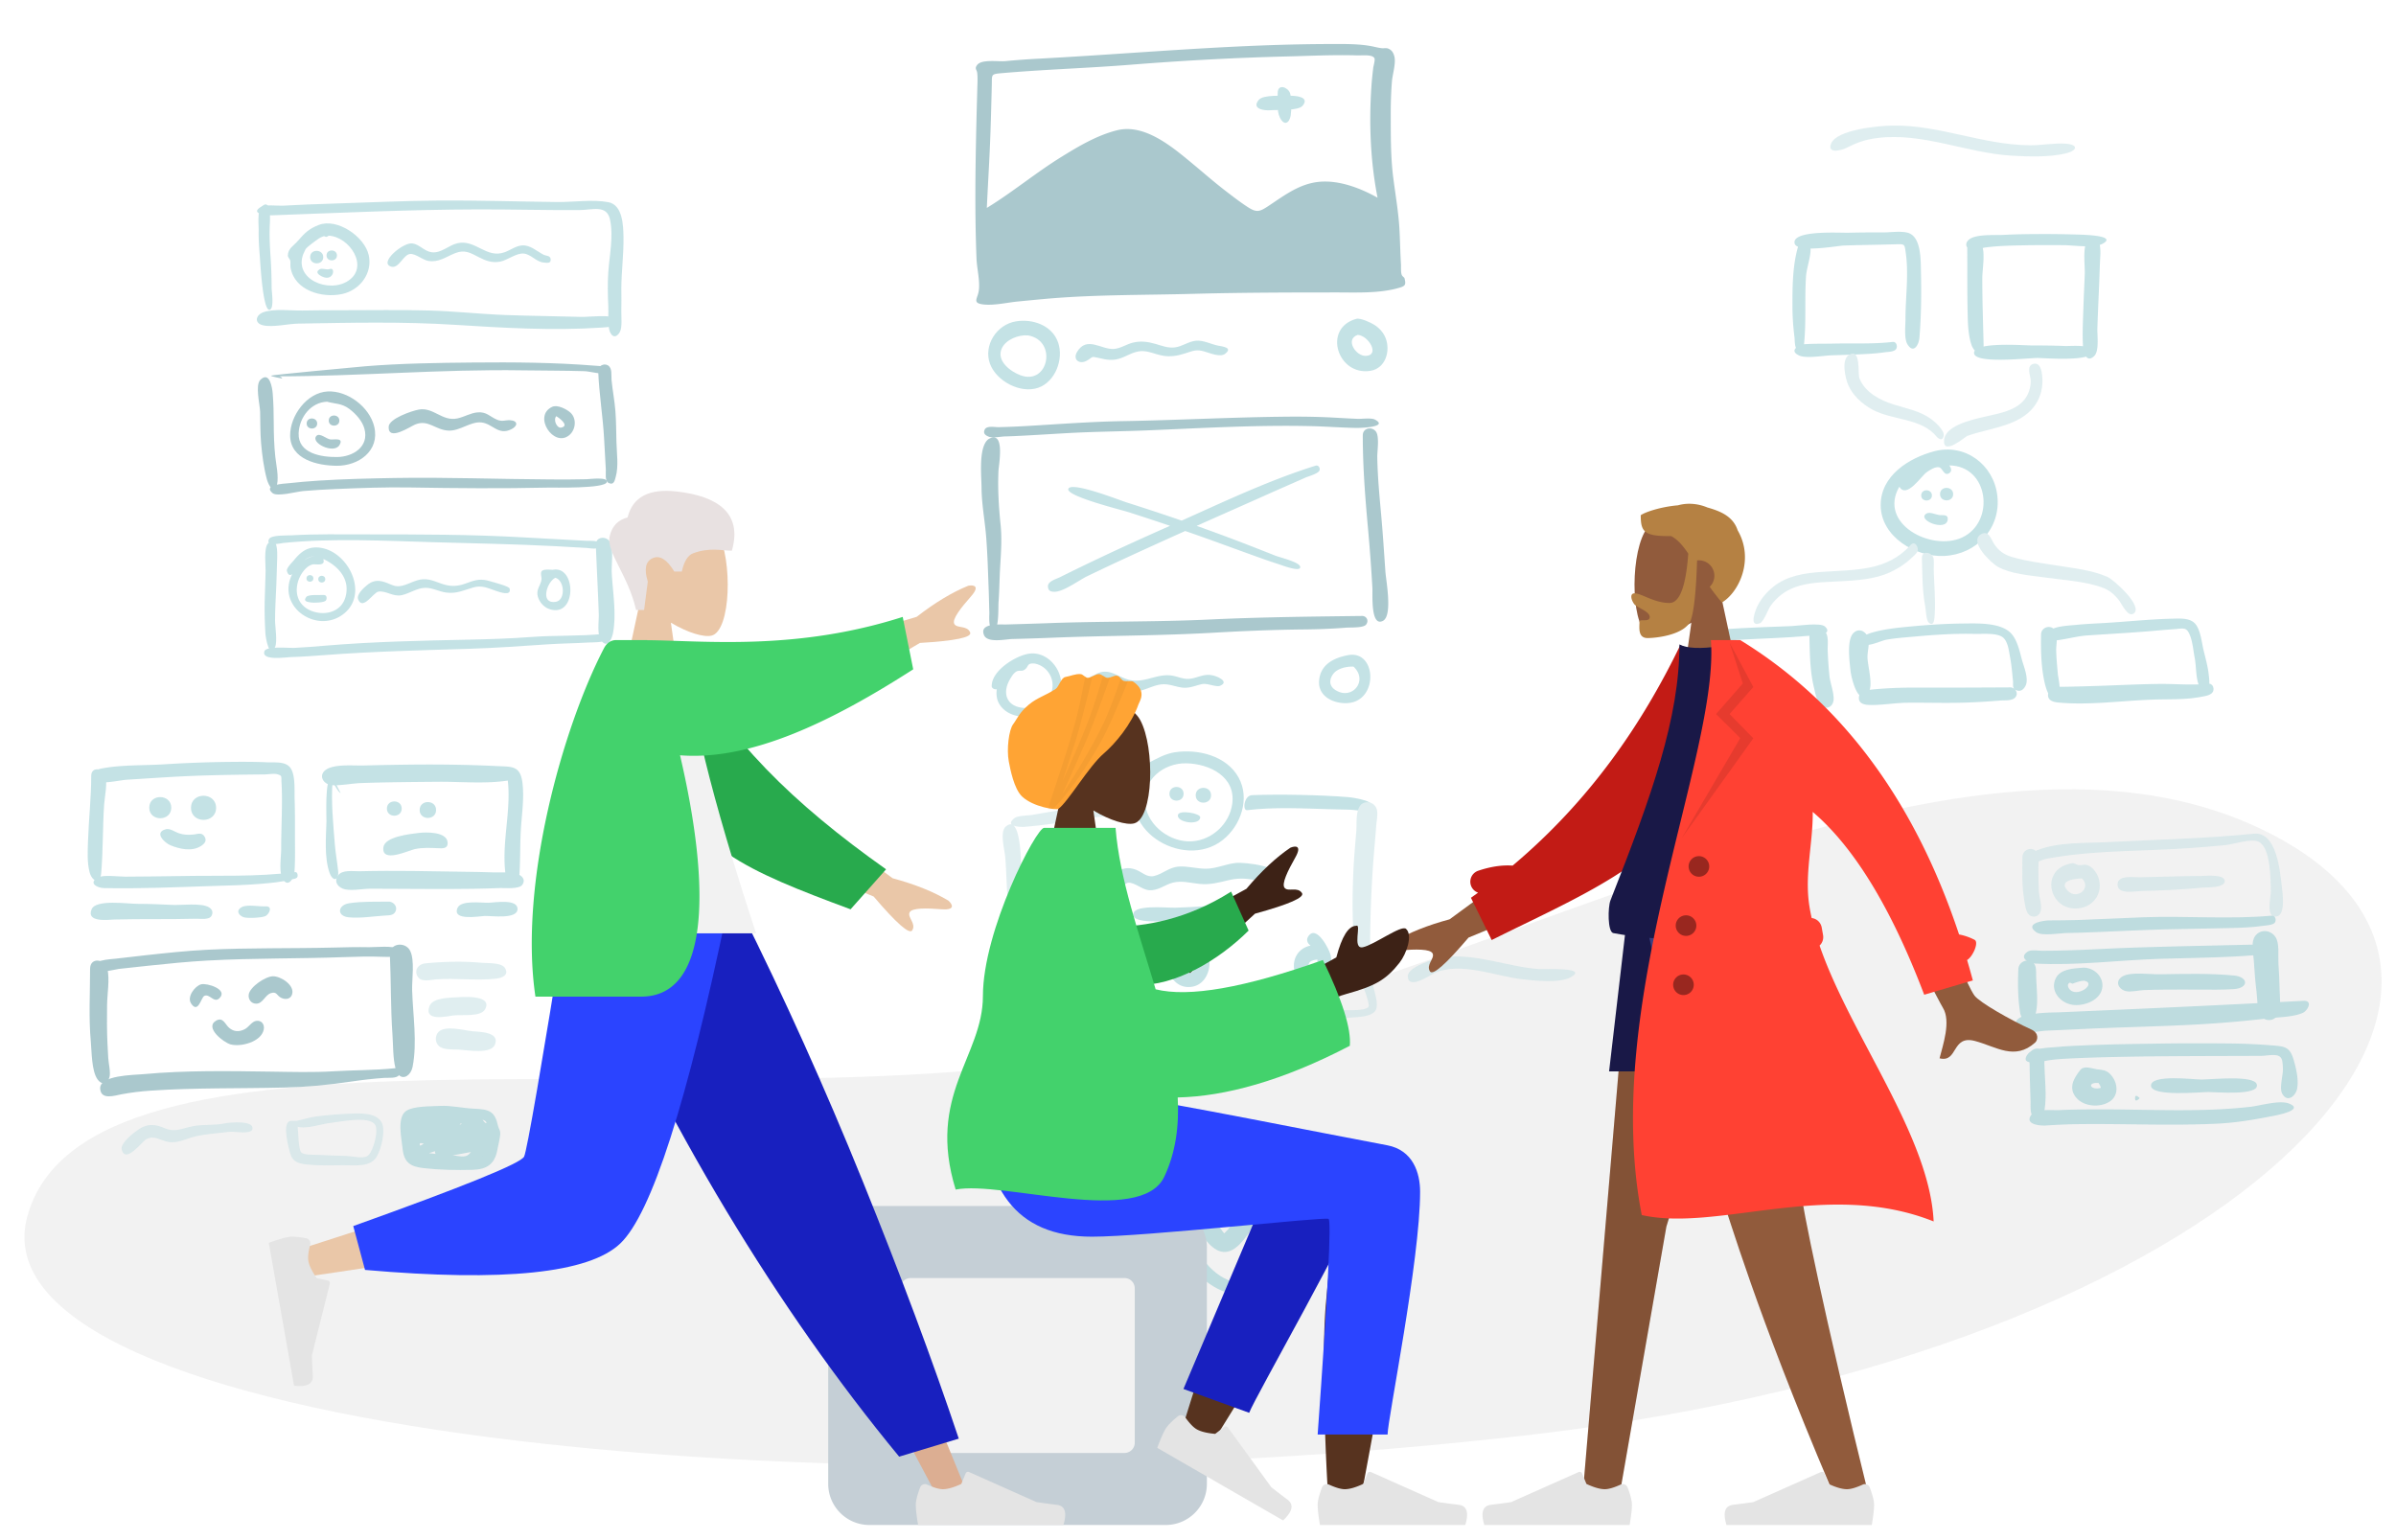 <svg xmlns="http://www.w3.org/2000/svg" width="728" height="468" fill="none"><g filter="url(#a)"><path fill="#F2F2F2" fill-rule="evenodd" d="M8.34 365.497c18.161-65.642 201.941-28.247 322.424-48.54 120.484-20.294 263.026-114.804 357.363-68.508 94.337 46.296-6.037 158.206-222.405 183.461-216.368 25.254-475.545-.772-457.383-66.413z" clip-rule="evenodd"/><g fill-rule="evenodd" clip-rule="evenodd" opacity=".5"><path fill="#89C5CC" d="M79.373 58.913c-1.231 1.227-.753 5.59-.779 7.205-.04 2.514.118 5.005.328 7.51.14 1.676.936 17.68 3.147 16.45 1.247-.692.465-5.322.463-6.786a149.51 149.51 0 0 0-.358-9.75c-.202-3.016-.329-5.996-.212-9.018.028-.737.719-8.92-2.589-5.611z"/><path fill="#89C5CC" d="M132.99 56.94c-10.577.084-21.15.605-31.722.924-5.087.154-10.171.349-15.253.63-1.732.097-5.446-.457-6.888.464-3.203 2.046 1.962 2.525 3.339 2.474 20.922-.757 41.852-1.755 62.791-1.802 10.272-.023 20.539.269 30.812.203 3.927-.025 8.276-1.714 9.267 2.85 1.12 5.152-.166 10.887-.516 16.063-.234 3.456-.151 6.84.005 10.292.1 2.212-.16 4.704.231 6.874.377 2.09 1.882 3.344 3.261 1.002.823-1.398.414-4.853.468-6.474.074-2.182.005-4.364.005-6.548-.001-5.328.752-10.636.653-15.964-.064-3.435-.247-9.663-4.586-10.489-4.777-.909-10.65.005-15.539-.05-12.115-.138-24.209-.544-36.328-.45z"/><path fill="#89C5CC" d="M103.845 90.27c-3.988 0-7.977.023-11.965.09-3.42.056-8.798-.656-11.981.566-2.18.837-2.758 3.267 0 3.914 3.008.706 7.542-.449 10.69-.504 15.782-.278 31.716-.64 47.477.356 14.768.934 29.82 1.84 44.61.854 1.244-.083 7.591-.336 4.695-2.712-1.69-1.386-8.537-.474-10.733-.54-7.745-.234-15.497-.286-23.239-.579-7.641-.29-15.248-1.147-22.891-1.36-8.88-.246-17.78-.086-26.663-.086zm-3.99-22.656c6.216.271 12.366 9.275 6.076 13.626-5.9 4.083-16.959-.391-13.678-8.309-.471 1.145.597-1.243.61-1.26.624-.734 1.745-1.546 2.513-2.125.88-.662 1.797-1.391 2.858-1.723.697-.218.588.602 1.62-.209zm-3.028-3.247c-2.91 1.134-4.237 2.414-6.236 4.73-1.384 1.603-3.148 2.446-3.132 4.611.003.48.62 1.007.727 1.468.147.638-.024 1.456.093 2.134 1.204 6.995 9.561 9.354 15.678 8.033 5.329-1.15 9.315-6.26 8.08-11.814-1.242-5.593-9.546-11.375-15.21-9.162z"/><path fill="#89C5CC" d="M94.236 74.132c0 2.517 3.98 2.517 3.98 0 0-2.488-3.98-2.595-3.98 0zm4.979-.509c0 2 3.163 2 3.163 0 0-1.977-3.163-2.061-3.163 0zm.98 4.124c-1.013.389-2.298-.417-3.13.114-1.472.941.004 1.793.794 2.171 3.553 1.703 4.186-2.993 2.336-2.285zm54.273-5.577c-.483.204-.106.044 0 0zm-15.476-2.26c-2.66.6-4.906 3.081-7.795 2.75-2.215-.255-3.714-2.39-5.901-2.7-2.796-.397-10.408 5.975-6.406 7.068 2.335.638 3.63-3.623 5.693-3.85 1.631-.179 3.85 1.82 5.541 2.104 3.155.531 5.321-1.204 8.09-2.323 3.009-1.216 4.721-.121 7.338 1.23 2.065 1.067 4.011 1.762 6.374 1.322 2.218-.413 5.005-2.691 7.238-2.458 2.187.23 3.747 2.509 5.997 2.72.927.087 2.308.403 2.152-1.026-.125-1.145-1.403-.95-2.203-1.367-2.057-1.07-3.981-2.964-6.463-2.803-1.867.122-3.567 1.432-5.288 2.06-5.636 2.052-8.804-3.972-14.367-2.726z"/><path fill="#56919C" d="M143.7 106.157c-10.871.1-21.778.261-32.619 1.132-2.57.206-28.812 2.68-28.762 2.859.092.329 3.467.833 3.446.911-.227-.564-.747-.797-1.56-.7 24.889 0 49.698-2.225 74.619-1.825 6.262.101 12.548.059 18.805.256 1.562.049 5.433 1.167 6.66.463 3.219-1.849-2.63-2.063-3.599-2.14-12.264-.98-24.691-1.078-36.99-.956zm-64.603 5.275c-1.625 1.628-.128 7.482-.064 9.682.093 3.181.016 6.385.296 9.557.319 3.624.814 7.486 1.766 11.002.524 1.937 2.365 5.016 3.094 1.496.52-2.514-.27-5.849-.545-8.41-.368-3.426-.457-6.808-.471-10.25-.012-3-.07-6.012-.317-9.003-.127-1.553-.91-6.904-3.758-4.074z"/><path fill="#56919C" d="M119.985 141.246c-7.714.132-15.445.313-23.147.795-3.156.197-6.31.491-9.455.824-.642.068-7.745.356-4.57 2.974 1.432 1.182 7.325-.452 9.271-.622 3.274-.287 6.546-.473 9.829-.612 7.607-.323 15.237-.607 22.851-.475 13.906.24 27.723.348 41.633.038 1.976-.044 17.459.37 17.985-1.684.423-1.655-5.113-.896-6.123-.866-3.703.111-7.407.085-11.112.066-15.694-.08-31.48-.703-47.162-.438z"/><path fill="#56919C" d="M181.76 108.687c.245 6.859 1.415 13.711 1.789 20.591.171 3.145.372 6.288.526 9.434.05 1.015-.36 3.46.842 4.044 1.649.801 1.871-.813 2.179-1.904.892-3.152.289-7.247.208-10.485-.079-3.136-.084-6.277-.315-9.407-.238-3.198-.882-6.335-1.182-9.522-.126-1.347.316-3.59-1.116-4.426-1.238-.723-2.984.188-2.931 1.675zm-75.824 11.41zm-6.556-2.032c2.445.697 4.452.437 6.788 2.215 1.935 1.473 3.921 3.629 4.563 6.012 1.484 5.505-3.545 8.522-8.26 8.582-4.83.06-11.978-1.058-11.73-7.241.19-4.749 3.662-9.384 8.639-9.568zm.172-3.111c-6.339.315-11.452 7.425-11.397 13.409.066 7.253 8.295 9.122 14.141 9.172 6.597.057 13.176-4.493 11.408-11.902-1.416-5.937-8.056-10.996-14.152-10.679z"/><path fill="#56919C" d="M93.176 124.692c0 2.023 3.2 2.023 3.2 0 0-1.999-3.2-2.085-3.2 0zm6.711-.887c0 2.039 3.226 2.039 3.226 0 0-2.015-3.226-2.102-3.226 0zm-3.7 4.613c-2.082 2.077 5.234 5.717 6.959 2.828 1.418-2.372-1.668-1.586-2.762-1.714-1.189-.14-3.226-2.08-4.197-1.114zm58.496-4.571c-.201.084-.201.084 0 0zm-27.475-3.381c-2.109.395-9.03 2.727-9.123 5.225-.171 4.542 6.607-.11 8.079-.707 3.998-1.623 6.099 1.687 10.115 1.862 3.488.152 6.696-2.83 9.982-2.477 3.443.369 5.099 4.027 9.073 2.085 2.103-1.027 2.05-2.611-.311-2.761-1.426-.09-2.406.499-3.894-.114-2.326-.958-3.263-2.518-6.046-2.271-2.101.187-3.999 1.37-6.05 1.827-4.694 1.048-7.299-3.516-11.825-2.669zm43.672 5.353c-.145.061-.145.061 0 0zm.532-1.891c.023.01.182.23 0 0zm-2.418-1.444c-.09.07-.09.07 0 0zm.053-.018c.469.28 4.238 2.854 1.5 3.46-1.389.308-2.539-2.485-1.5-3.46zm-1.248-2.851c-6.037 2.749.459 12.587 5.198 8.59 1.993-1.682 2.256-5.082.316-6.834-1.162-1.05-3.936-2.476-5.514-1.756z"/><path fill="#89C5CC" d="M111.127 158.383c-7.533.002-15.133-.156-22.656.29-1.266.075-6.09-.166-6.742 1.156-1.193 2.418 3.77 1.218 4.49 1.145 14.98-1.497 30.627-.636 45.656-.209 12.292.349 24.517.566 36.794 1.198 3.227.167 6.451.35 9.676.545 1.051.063 3.696.759 3.918-.918.205-1.551-3.095-1.201-3.919-1.245-6.555-.344-13.106-.705-19.659-1.074-15.774-.888-31.76-.891-47.558-.888z"/><path fill="#89C5CC" d="M81.488 161.071c-1.407 1.397-.748 6.731-.787 8.494-.069 3.084-.215 6.165-.28 9.248-.068 3.222.026 6.459.217 9.676.08 1.351 1.19 7.88 2.938 4.143.781-1.669-.018-6.32-.006-8.211.021-3.444.207-6.872.378-10.31.148-2.956.153-5.915.283-8.871.04-.943.152-7.07-2.743-4.169z"/><path fill="#89C5CC" d="M183.53 188.614c-7.331.751-14.78.396-22.139.95-6.343.478-12.68.673-19.038.808-14.399.303-28.823.599-43.18 1.798-3.272.272-6.54.562-9.821.709-1.64.073-8.526-.673-9.039 1.055-.873 2.941 6.49 1.777 8.078 1.731 3.492-.101 6.968-.353 10.45-.618 14.64-1.113 29.335-1.446 44.006-1.91 7.979-.251 15.902-.834 23.863-1.365 3.968-.264 7.947-.272 11.914-.529 1.039-.067 4.713.066 5.46-.769.513-.573.643-1.971-.554-1.86z"/><path fill="#89C5CC" d="M181.045 161.572c.251 7.021.649 14.037.886 21.058.072 2.112-.567 5.896.61 7.758 1.893 2.994 3.371-.174 3.717-2.04 1.095-5.889-.082-12.394-.387-18.318-.117-2.261.586-7.292-.508-9.315-1.042-1.927-4.411-1.733-4.318.857zm-12.308 10c2.808.76 3.219 6.859.049 7.31-4.717.671-2.654-6.053-.049-7.31zm-.787-2.425c-.857-.027-2.835-.263-3.363.433-.442.584.005 1.813-.047 2.368-.185 1.984-1.801 3.13-1.079 5.473.491 1.59 1.803 3.084 3.403 3.636 8.442 2.914 8.339-13.376 1.086-11.91zm-76.215 1.094-.063.08.063-.08zm6.63-3.523-.099-.847c4.577 2.158 8.219 6.172 6.7 11.559-1.16 4.11-5.35 5.568-9.253 4.553-4.32-1.123-6.386-4.68-5.22-9.048.537-2.015 2.188-4.723 4.321-5.371.993-.301 3.19.468 3.552-.846zm-2.676-1.707c-1.158.078-2.285.56-3.23 1.219a5.283 5.283 0 0 1 3.23-1.219zm.033-2.654c-2.86.087-4.734 1.816-6.43 3.893-.533.652-2.333 2.38-2.11 3.258.176.694.638 1.71 1.609.936-5.086 10.123 8.052 18.757 16.073 11.717 7.485-6.569.059-20.112-9.142-19.804z"/><path fill="#89C5CC" d="M93.124 171.76c0 1.348 2.095 1.348 2.095 0s-2.095-1.348-2.095 0zm3.576.23c0 1.37 2.129 1.37 2.129 0s-2.13-1.37-2.13 0zm1.622 4.812c-.996.08-4.642-.258-5.282.614-1.07 1.456.637 1.506 1.476 1.664.755.141 4.038.061 4.5-.608.409-.592.313-1.756-.694-1.67zm43.929-3.776c-.171.07-.171.07 0 0zm-13.777-1.007c-2.244.165-4.145 1.454-6.291 1.969-2.291.549-3.282-.461-5.365-1.122-2.166-.688-3.707-.416-5.449 1.061-.986.838-3.151 2.765-2.534 4.253 1.412 3.404 4.608-2.135 6.112-2.393 2.345-.402 4.432 1.647 7.136 1.061 2.451-.531 4.625-2.211 7.185-2.23 2.141-.015 4.158 1.155 6.271 1.438 3.226.432 5.344-.712 8.326-1.561 2.586-.736 4.4.235 6.832 1.051 1.112.374 4.821 1.731 4.138-.73-.193-.695-5.081-1.938-5.839-2.177-2.672-.843-4.365-.515-6.91.455-2.123.808-3.909 1.202-6.185.757-2.508-.49-4.789-2.032-7.427-1.832z"/></g><g fill-rule="evenodd" clip-rule="evenodd" opacity=".5"><path fill="#56919C" d="M299.837 59.178c.362-7.783.86-15.555 1.123-23.343.13-3.859.232-7.718.33-11.578.022-.86.045-1.719.064-2.578.064-2.92-.283-3.159 2.659-3.418 13.126-1.157 26.303-1.54 39.444-2.587 15.849-1.263 31.78-2.135 47.674-2.525 7.063-.174 14.155-.535 21.219-.315 1.565.048 4.638-.359 5.254.856.266.525-.293 2.332-.363 2.937-.222 1.892-.428 3.791-.556 5.693-.751 11.215-.303 22.713 1.871 33.758-5.101-2.872-11.546-5.343-17.491-4.853-6.062.5-10.596 3.998-15.448 7.217-2.744 1.82-3.669 2.3-6.407.536-2.359-1.52-4.592-3.259-6.818-4.965-3.435-2.632-6.677-5.487-10.008-8.247-6.125-5.075-14.564-12.298-23.023-10.171-6.045 1.52-11.626 4.837-16.872 8.084-7.793 4.823-14.849 10.73-22.652 15.499zm105.043-49.8c-30.113 0-60.001 2.915-90.03 4.492a215.53 215.53 0 0 0-9.386.708c-2.083.2-7.176-.642-8.541 1.135-.911 1.186-.128 1.364 0 2.49.162 1.42.066 3.102.024 4.605-.1 3.622-.205 7.242-.288 10.864-.311 13.688-.505 27.373.05 41.056.121 2.985 1.21 7.117.614 10.017-.431 2.1-1.873 3.377 1.452 3.765 3.272.382 7.272-.59 10.547-.9 3.294-.314 6.587-.653 9.884-.925 14.337-1.18 28.813-1.001 43.188-1.394 14.505-.395 29.014-.42 43.523-.428 6.071-.004 13.008.337 18.932-1.332 2.084-.587 2.421-.876 1.907-2.941-.098-.392-.727-.537-.912-1.245-.251-.964-.122-2.135-.181-3.139-.191-3.276-.258-6.56-.413-9.838-.258-5.479-1.204-10.796-1.903-16.22-.807-6.263-.766-12.622-.782-18.927-.009-3.497.081-6.982.362-10.469.18-2.237 1.283-5.576.724-7.661-.279-1.04-.735-1.863-1.817-2.31-.686-.283-1.262-.061-1.94-.133-.804-.085-1.306-.198-2.269-.416-4.127-.934-8.54-.855-12.745-.855z"/><path fill="#89C5CC" d="M388.215 24.268c-.002 2.18-.343 5.396.663 7.448 1.277 2.603 2.873 1.79 3.296-.657.242-1.402.236-5.55-.215-6.791-.637-1.758-3.744-2.955-3.744 0z"/><path fill="#89C5CC" d="M391.877 25.11c-2.049.071-8.016-.42-9.403 1.226-2.377 2.821 1.762 3.321 3.539 3.163 2.057-.182 8.413.263 9.791-1.384 2.304-2.755-2.316-3.065-3.927-3.006zm-79.51 72.815c9.007 1.562 6.205 15.278-2.318 12.101-2.97-1.107-7.346-4.305-5.704-8.074 1.226-2.816 5.222-4.296 8.022-4.027zm-3.729-4.265c-5.859.985-9.863 7.316-7.855 12.839 1.938 5.327 9.287 9.229 14.707 7.314 5.174-1.828 7.755-8.703 6.011-13.733-1.823-5.255-7.761-7.278-12.863-6.42zm54.788 5.869c-2.243.186-4.181 1.754-6.437 2.032-2.11.259-3.859-.462-5.835-1.038-2.388-.697-4.578-1.003-7.018-.384-1.865.473-3.704 1.74-5.642 1.893-3.811.301-8.241-4.043-11.217.87-1.427 2.355.645 3.872 2.779 2.774 2.224-1.145 1.132-1.555 3.892-.879 2.302.564 4.163.87 6.469.08 2.089-.716 3.923-2.025 6.194-2.172 2.223-.144 4.157.867 6.282 1.303 2.614.537 4.926.131 7.403-.687 2.355-.778 3.295-1.204 5.671-.51 1.505.44 4.793 1.837 6.258.711 2.533-1.946-.858-2.23-2.193-2.507-2.15-.445-4.375-1.668-6.606-1.486zm51.32-1.307.054.041-.054-.041zm-2.201-.46c3.274.21 6.814 6.167 2.476 6.378-3.054.149-6.47-5.067-2.476-6.378zm-.46-4.874c-10.352 2.887-5.62 17.464 4.366 15.78 4.536-.765 6.073-6.013 4.573-9.898-.643-1.668-1.899-3.075-3.4-4.035-1.107-.709-4.274-2.2-5.539-1.847z"/><path fill="#56919C" d="M300.296 129.465c5.243-3.055 3.169 7.725 3.083 9.591-.258 5.617.093 10.986.659 16.568.518 5.116-.078 10.208-.277 15.324-.106 2.716-.163 5.429-.368 8.14-.064.846.034 4.657-.41 6.687 1.143-.051 2.23 0 2.837-.018 4.247-.129 8.495-.241 12.741-.4 16.336-.614 32.68-.336 49.012-1.111 15.448-.733 30.952-.889 46.412-1.078 1.352.117 1.957 1.535 1.089 2.625-.849 1.066-4.787.832-6.014.931-4.354.349-8.7.507-13.067.548-9.197.088-18.36.481-27.541 1.004-16.314.929-32.652.852-48.975 1.515-3.962.161-7.925.282-11.889.385-2.09.055-7.564 1.312-8.599-1.182-.732-1.762.285-2.574 1.773-2.943-.307-1.356-.141-3.43-.158-3.909-.08-2.247-.108-4.495-.195-6.742-.206-5.353-.343-10.737-.756-16.078-.395-5.106-1.392-10.057-1.42-15.2-.02-3.479-.988-12.294 2.063-14.657zm113.773-1.179c.003-2.284 2.745-2.743 3.962-1.19 1.163 1.486.414 5.985.443 7.762.093 5.858.648 11.682 1.175 17.513.523 5.783.893 11.569 1.296 17.361.187 2.677 2.247 13.361-.747 14.921-3.821 1.991-3.1-8.137-3.207-9.983a547.265 547.265 0 0 0-1.314-17.821c-.87-9.583-1.615-18.941-1.608-28.563zm-22.943-5.676c4.942-.046 9.857.04 14.792.323 2.189.125 4.377.247 6.567.339 1.265.054 4.156-.361 5.265.225 4.357 2.302-4.519 2.555-5.598 2.536-4.528-.076-9.047-.428-13.574-.539-16.652-.408-33.428.604-50.066 1.285-8.003.328-16.002.375-24.002.824-4.373.245-8.743.526-13.117.756-2.016.106-4.033.209-6.052.26-1.244.032-3.776.546-4.926.076-.979-.399-1.77-.958-1.232-2.143.579-1.275 3.101-.732 4.169-.753 3.854-.074 7.699-.291 11.546-.526 8.735-.534 17.451-1.158 26.204-1.307 16.679-.284 33.337-1.202 50.024-1.356z"/><path fill="#89C5CC" d="M399.71 137.51c.875-.273 1.428.628 1.229 1.383-.266 1.012-3.381 1.831-4.246 2.217-3.421 1.525-6.859 3.013-10.28 4.54-7.453 3.326-14.92 6.621-22.372 9.949l-.438.196a613.172 613.172 0 0 1 15.636 5.803c2.776 1.071 5.536 2.177 8.306 3.263 1.387.543 7.154 1.909 7.486 3.292.468 1.953-5.68-.446-6.658-.758-2.763-.882-5.492-1.87-8.221-2.852-6.105-2.196-12.184-4.463-18.314-6.593-.573-.199-1.147-.398-1.721-.595a1863.349 1863.349 0 0 0-19.47 8.858 671.407 671.407 0 0 0-10.364 4.912c-2.552 1.234-7.17 4.756-9.981 4.694-1.064-.023-1.781-.251-1.892-1.538-.141-1.647 2.514-2.323 3.587-2.859a663.26 663.26 0 0 1 11.093-5.397c7.373-3.512 14.815-6.884 22.283-10.189l.129-.057a863.594 863.594 0 0 0-12.458-4.104c-2.379-.765-19.059-4.876-18.45-7.083.683-2.473 15.456 3.359 17.728 4.082a715.09 715.09 0 0 1 18.775 6.238l-2.056-.711c13.318-5.976 26.777-12.343 40.669-16.691zm-85.367 60.124c3.406.596 5.809 3.859 5.435 7.276-.505 4.618-5.113 6.734-9.37 6.132-4.83-.684-5.846-4.762-3.506-8.685.518-.869 1.114-1.908 2.056-2.366.647-.314 1.472-.036 1.994-.289 1.828-.889.729-2.304 3.391-2.068zm-1.551-3.017c-4.156.531-11.836 5.334-11.447 10.14.337.557.844.785 1.522.684a7.458 7.458 0 0 0 .159 3.09c.395 1.322 1.182 2.407 2.238 3.268 2.173 1.774 5.144 2.209 7.851 1.898 5.054-.58 9.037-4.03 9.321-9.279.277-5.124-4.202-10.487-9.644-9.801zm20.131 6.254c-1.865.987-4.815 2.503-5.909 4.378-1.155 1.98.041 4.146 2.476 3.209 1.932-.743 3.161-3.106 5.222-3.863 1.819-.668 2.552-.328 4.475.338 1.981.685 3.713 1.348 5.854 1.18 2.692-.212 5.023-1.77 7.657-2.125 2.218-.298 4.048.564 6.172.906 2.465.398 4.076-.534 6.382-1.019 1.569-.33 4.333 1.013 5.477.511 2.573-1.13-.148-2.511-1.572-2.967-2.399-.769-3.876-.09-6.157.547-2.478.692-3.548.172-5.916-.464-4.791-1.285-8.492 1.823-13.033 1.258-4.205-.523-6.721-4.22-11.128-1.889zm78.341-2.297c4.612 4.318-.569 10.461-5.654 7.01-1.789-1.214-1.818-3.165-.425-4.911 1.274-1.596 4.072-2.218 6.079-2.099zm-1.709-3.489c-4.309.837-8.373 2.811-8.763 7.777-.38 4.845 4.596 7.096 8.777 6.778 9.386-.714 8.707-16.239-.014-14.555z"/></g><path fill="#C1DEE2" fill-rule="evenodd" d="M575.138 34.158c-4.887.067-16.953 1.319-18.747 5.39-1.362 3.091 2.683 2.412 4.851 1.288 2.933-1.52 5.505-2.431 9.139-2.894 13.843-1.763 27.144 4.561 40.855 5.361 5.193.303 11.461.5 16.419-.684 3.532-.844 3.993-2.683-.037-2.964-3.425-.238-7.213.513-10.724.491-14.526-.087-27.438-6.18-41.756-5.988z" clip-rule="evenodd" opacity=".5"/><g fill-rule="evenodd" clip-rule="evenodd" opacity=".5"><path fill="#89C5CC" d="M69.668 227.517a381.06 381.06 0 0 0-19.765.732c-6.258.396-13.048.096-19.204 1.307-1.748.344-4.11 1.935-1.785 3.685 1.634 1.231 7.611-.185 9.562-.304 7.185-.441 14.373-.97 21.567-1.223 6.812-.241 13.622-.326 20.437-.393 1.04-.011 2.767-.344 3.803-.042 1.489.433 1.136.551 1.247 2.438.202 3.42.146 6.851.078 10.274-.065 3.311-.188 6.623-.176 9.936.008 2.364-.748 7.062.44 9.115 1.71 2.955 3.483-.255 3.61-2.219.245-3.755.135-7.557.136-11.318.001-3.529.026-7.059-.098-10.587-.09-2.549.274-6.997-1.1-9.314-1.4-2.36-4.771-1.851-7.23-1.963-3.838-.177-7.681-.164-11.522-.124z"/><path fill="#89C5CC" d="M27.715 231.776c.008 6.632-.76 13.219-.976 19.844-.098 3.046-.299 6.39.473 9.38.779 3.019 3.252 3.673 3.537.303.577-6.825.435-13.902.885-20.781.158-2.429 1.19-6.88.227-9.154-.849-2.004-4.15-2.388-4.146.408z"/><path fill="#89C5CC" d="M89.547 261.009c-11.451 1.514-23.422.962-34.955 1.2-5.533.114-11.065.122-16.599.179-1.931.02-6.836-.713-8.506.371-2.66 1.726.226 3.058 1.987 3.096 10.92.239 21.962-.262 32.88-.62 4.906-.161 9.828-.24 14.72-.656 3.012-.256 6.304-.505 9.228-1.313.624-.173 1.98-.137 2.12-.986.086-.525-.07-1.382-.875-1.271zm-47.617 9.64c-3.182.019-12.773-1.457-14.091 1.642-1.757 4.134 5.098 3.169 6.941 3.121 4.187-.107 8.371-.119 12.56-.117 4.109.002 8.218-.024 12.326-.122 1.19-.029 3.961.465 4.646-.967.52-1.088.11-1.946-.85-2.522-2.31-1.386-8.31-.582-11.014-.707-3.5-.161-7.013-.328-10.518-.328zm38.718.766c-1.819.108-5.498-.641-7.127.19-1.852.945-1.2 2.425.4 3.075 1.106.45 5.648.214 6.727-.308 1.124-.544 2.395-3.104 0-2.957zm19.94-38.988c-1.942.532-1.353 11.546-1.403 13.292-.137 4.784-.676 10.8.916 15.408 1.015 2.936 2.965 2.538 2.632-.554-.291-2.714-.792-5.396-1.008-8.128-.49-6.181-1.157-12.774-.694-18.96.197.359 2.04 3.693 2.473 3.445-.131.077-2.125-4.712-2.916-4.503z"/><path fill="#89C5CC" d="M122.44 228.37a926.99 926.99 0 0 0-11.793.236c-3.125.087-8.035-.425-10.9.887-3.413 1.563-1.794 5.046 1.411 5.12 2.835.065 5.859-.574 8.72-.672 7.727-.264 15.469-.32 23.2-.386 6.993-.06 14.282.684 21.213-.364 1.028 9.116-1.752 18.272-.807 27.493.147 1.432.081 3.454 1.906 3.78 2.303.412 2.398-1.867 2.486-3.498.249-4.659.114-9.321.455-13.985.317-4.322.94-8.74.413-13.07-.647-5.327-3.203-4.9-7.722-5.122-9.544-.467-19.028-.559-28.582-.419z"/><path fill="#89C5CC" d="M109.265 260.742c-2.003.051-5.33-.566-6.614 1.353-1.335 1.995.249 3.736 2.191 4.146 2.298.485 5.295-.18 7.681-.187 2.484-.007 4.97.02 7.454.03 10.651.042 21.348.203 31.992-.237 1.486-.061 5.705.437 6.734-.987.913-1.263.274-2.396-.928-3.04-1.973-1.055-6.025-.654-8.219-.737-2.709-.103-5.422-.137-8.134-.179-10.701-.165-21.457-.426-32.157-.162zm9.01 9.228c-3.986.068-8.239-.107-12.185.497-3.47.53-3.897 3.88-.162 4.272 3.432.361 7.594-.313 11.043-.534 1.225-.078 2.65.033 3.237-1.319.613-1.414-.559-2.769-1.933-2.916zm30.134.351c-2.128.053-8.342-.86-9.396 1.566-1.754 4.041 6.658 2.506 8.272 2.446 2.034-.074 9.962 1.112 9.963-2.122.002-3.171-6.891-1.938-8.839-1.89z"/><path fill="#56919C" d="M27.372 290.398c.005 7.35-.453 14.769.218 22.101.278 3.032.23 8.84 1.989 11.411 1.248 1.825 2.98 1.697 3.661-.494.456-1.465-.273-4.394-.354-5.961-.079-1.504-.17-3.007-.24-4.511-.179-3.875-.165-7.744-.111-11.622.045-3.325.847-7.725.091-10.924-.705-2.98-5.254-3.677-5.254 0z"/><path fill="#56919C" d="M101.335 283.932c-12.768.32-25.565.034-38.322.665-6.292.312-12.559.995-18.819 1.676-3.075.335-6.149.681-9.219 1.059-.926.113-8.625.412-5.73 3.335 1.265 1.277 5.289-.057 6.88-.245 3.083-.363 6.172-.68 9.258-1.006 5.874-.621 11.755-1.208 17.654-1.534 13.893-.769 27.842-.538 41.749-1.051 3.762-.138 7.512-.238 11.275-.09.988.039 8.25.407 5.097-2.271-1.491-1.267-7.111-.613-8.975-.651-3.615-.075-7.233.022-10.848.113z"/><path fill="#56919C" d="M118.46 286.131c-.163-3.574 4.711-4.115 6.156-1.223 1.46 2.922.512 8.719.606 11.958.219 7.5 1.611 15.896.14 23.313-.511 2.58-2.69 3.936-4.141 2.53l-.005.009c-.696 1.024-3.267.739-4.393.815-3.426.233-6.788.625-10.184 1.133-6.765 1.013-13.472 1.636-20.312 1.805-13.526.334-27.108.022-40.613.947-2.992.205-5.938.557-8.88 1.119-2.101.403-6.15 1.778-6.396-1.688-.296-4.178 10.198-4.17 13.2-4.449 12.884-1.197 25.98-.945 38.904-.765 6.25.087 12.488.277 18.733-.104 6.238-.381 12.689-.281 18.882-.951l.002-.001c-.8-3.087-.684-6.949-.908-10.106-.574-8.102-.42-16.232-.791-24.342z"/><path fill="#C1DEE2" d="M129.075 288.748c-1.725.234-3.163 1.709-2.393 3.579.97 2.354 3.859 1.434 5.767 1.285 6.066-.474 12.4.473 18.393-.242 1.636-.195 4.011-1.085 2.541-3.282-1.104-1.65-5.129-1.361-6.84-1.519-5.85-.541-11.624-.396-17.468.179zm10.239 10.273c-2.353.158-7.83.033-8.821 2.707-1.778 4.795 5.187 3.105 7.308 2.833 2.464-.317 8.271.531 9.583-1.855 2.346-4.266-6.007-3.828-8.07-3.685zm-6.05 10.524c-1.116 1.115-1.118 3.106 0 4.221 1.368 1.366 4.35 1.082 6.148 1.182 2.508.14 9.711 1.465 10.956-1.485 1.681-3.979-4.842-3.896-6.988-4.122-2.479-.26-8.061-1.849-10.116.204z"/><path fill="#89C5CC" d="M45.348 241.429c0 4.278 6.69 4.278 6.69 0 0-4.255-6.69-4.32-6.69 0zm12.691.048c0 4.891 7.62 4.881 7.62 0 0-4.874-7.62-4.924-7.62 0zm-7.677 6.503c-3.705 1.022-.292 4.157 1.428 4.873 2.734 1.139 6.465 1.978 9.199.271 1.088-.679 1.971-1.582 1.174-2.9-.85-1.403-2.013-.779-3.306-.65-1.639.165-2.963.14-4.545-.385-1.18-.392-2.662-1.563-3.95-1.209zm67.193-6.281c0 2.894 4.5 2.894 4.5 0s-4.5-2.894-4.5 0zm9.95.436c0 3.215 4.998 3.215 4.998 0s-4.998-3.215-4.998 0zm-.37 6.977c-2.625.338-10.219 1.107-10.644 4.339-.655 4.987 7.665.951 9.564.559 2.419-.498 4.579-.368 6.994-.271 1.325.053 3.088.267 2.949-1.75-.227-3.311-6.568-3.17-8.863-2.877z"/><path fill="#56919C" d="M61.123 295.097c-1.903.507-4.392 3.793-3.083 5.803 2.147 3.298 3.094-1.765 3.992-2.253 1.635-.887 2.962 2.354 4.67.654 2.697-2.682-3.881-4.658-5.579-4.204zm21.806-2.438c-2.257.02-7.022 3.212-7.36 5.567-.2 1.401.73 2.746 2.241 2.764 2.058.025 2.712-2.646 4.495-3.205 1.924-.603 1.639.785 3.3 1.504 1.216.527 2.737.307 3.16-1.187.796-2.816-3.518-5.487-5.836-5.443zm-17.275 13.49c-3.61 2.113 2.33 6.641 4.388 7.207 3.109.855 9.365-.74 10.102-4.533.293-1.509-.652-2.876-2.32-2.606-1.373.223-2.254 1.943-3.526 2.559-1.717.832-3.243.775-4.702-.477-1.188-1.019-1.825-3.383-3.942-2.15z"/><path fill="#C1DEE2" d="M68.27 337.364c-3.225.687-6.504.226-9.744.871-3.305.659-5.28 1.906-8.35.65l-.432-.183c-2.376-1.022-4.867-1.325-7.354.305-1.472.964-5.94 4.298-5.402 6.333 1.167 4.411 6.195-2.506 7.477-3.18 2.445-1.286 4.121.357 6.638.82 3.015.555 5.441-1.036 8.281-1.669 3.322-.742 7.058-1 10.438-1.397 1.335-.156 6.391.898 6.848-.761.784-2.851-7.133-2.058-8.4-1.789zm23.268 8.883c.041.032.21.16 0 0zm9.032-9.056c2.761-.28 11.594-2.249 13.408.6 1.181 1.856-.693 8.705-2.482 9.591-1.429.708-4.759-.074-6.327-.13-2.918-.103-5.843-.148-8.758-.33-.978-.061-4.124.119-4.89-.745-.905-1.021-.865-6.461-1.078-7.81 2.538.821 7.473-.907 10.127-1.176zm5.896-2.793c-3.537.153-7.072.418-10.581.892-1.957.264-3.939.966-5.746 1.298-.582.108-1.527-.19-2.242.155-2.087 1.006-.259 7.815.244 9.634.773 2.794 2.719 3.246 5.444 3.51 3.59.347 7.255.238 10.857.194 3.471-.043 8.153.726 10.101-2.754 1.259-2.249 2.61-7.487 1.533-9.994-1.416-3.299-6.703-3.057-9.61-2.935z"/><path fill="#89C5CC" d="M146.062 348.119c-.189.242-.189.242 0 0zm.775-.933c-.33.375-.058.089 0 0zm-8.432-.256c1.558-.293 3.118-.583 4.678-.867-1.478 2.066-3.034 1.212-5.558 1.032l.88-.165zm-7.437-.731 1.186-.396c-.012.3.052.581.193.843-.676-.073-1.352-.151-2.027-.234l.648-.213zm-3.446-2.541c-.022-.543.794-.171 1.262-.207-.902.793-1.322.862-1.262.207zm12.324-6.148c.119-.151.276-.144.472.023-.213.071-1.035.419-.472-.023zm7.993-.939c.021 0 .464.598 0 0zm-.224-.196c.116.089.116.089 0 0zm-.998-.116c1.51 2.19 1.634.275 0 0zm-19.199-.131c-.332.276-.218.009 0 0zm6.25-4.077c-2.775.161-7.867-.002-10.184 1.475-3.024 1.927-1.433 8.56-1.162 11.468.4 4.298 2.425 5.522 6.478 5.973 4.837.538 9.806.639 14.669.511 4.378-.115 6.872-1.619 7.674-6.223.246-1.409.869-3.588.849-4.938-.013-.936-.48-1.362-.657-2.158-1.005-4.532-2.687-5.069-7.337-5.267-3.423-.145-6.972-1.017-10.33-.841z"/></g><g fill-rule="evenodd" clip-rule="evenodd" opacity=".5"><path fill="#89C5CC" d="M360.464 227.947c7.053.151 15.056 4.049 13.941 12.309-.817 6.05-6.063 10.962-12.138 11.386-6.529.455-13.433-4.55-14.32-11.189-.998-7.468 5.619-12.655 12.517-12.506zm-3.459-3.362c-2.86.427-5.592 1.926-8.11 3.27-.961.513-5.834 3.64-2.012 4.417-9.209 14.832 12.463 28.608 24.647 18.969 5.471-4.329 8.352-12.536 4.815-18.96-3.658-6.644-12.333-8.747-19.34-7.696z"/><path fill="#89C5CC" d="M355.319 237.21c0 2.77 4.305 2.77 4.305 0s-4.305-2.77-4.305 0zm7.982.443c0 3.004 4.668 3.004 4.668 0 0-3.003-4.668-3.003-4.668 0zm-5.386 5.94c-.629 2.278 6.534 3.447 6.772.81.114-1.26-6.336-2.4-6.772-.81zm20.995-1.409c8.242-.987 16.739-.531 25.02-.294 2.073.06 4.145.118 6.218.152 1.317.022 4.163.654 5.313.038 4.71-2.522-4.529-3.742-5.837-3.858-8.237-.677-20.949-.919-29.211-.599-2.443.095-2.971 4.737-1.503 4.561z"/><path fill="#C1DEE2" d="M416.285 282.909c.071-8.624.38-17.306 1.044-25.904.271-3.505.595-7.005.864-10.51.126-1.65.714-3.963-.258-5.411-1.001-1.492-3.197-1.803-4.521-.48-1.584 2.048-1.124 5.486-1.321 7.963-.303 3.81-.669 7.616-.85 11.434-.352 7.389-.434 14.907.16 22.286.281 3.481.89 6.879 1.7 10.275.369 1.545 3.302 8.431 2.685 9.381-.956 1.472-8.02.915-9.552.956-3.932.106-7.866.174-11.798.25-3.368.064-6.735.11-10.103.139-1.337.012-9.194-.225-7.451 1.755-19.489 1.356-39.35-.908-58.721-1.685-.978-.039-2.579-.317-4.057-.397-.177-.712-.322-1.349-.358-1.792-.255-3.109-.321-6.229-.597-9.337-.505-5.687-1.484-11.317-2.067-16.994-.581-5.672-.523-11.36-.861-17.045-.058-.974-.195-8.954-2.212-10.893.956.362 2.498.409 3.385.338 7.186-.579 14.319-1.826 21.443-2.896 2.038-.306 6.663-.09 8.354-1.107 1.463-.881 2.042-3.969-.504-3.719-7.103.76-14.168 1.939-21.216 3.101-1.885.31-3.765.642-5.645.981-1.256.227-4.57.21-5.544.966-1.182.917-1.308 1.542-.907 1.957-.557-.153-1.225.087-2.027.889-1.517 1.971-.091 6.826.09 9.137.217 2.773.324 5.55.45 8.328a138.04 138.04 0 0 0 1.674 15.986c.97 5.949 1.796 11.923 2.769 17.87a41.136 41.136 0 0 0 1.005 4.555c-2.622 1.339-.84 3.468 1.239 3.846l.046.007c.647 1.578 1.554 3.041 2.261.926.055-.162.08-.362.086-.587 5.369.607 11.271.23 16.556.446 11.45.467 22.97 1.169 34.431.813 4.537-.14 9.088-.543 13.587-1.148 2.636-.354 5.282-.776 7.876-1.364.186-.041.469-.086.795-.139l.158-.004c3.971-.06 7.94-.166 11.908-.331 3.331-.138 6.677-.209 9.998-.523 2.062-.195 6.421-.159 7.687-2.23 1.151-1.884-.773-6.735-1.047-8.851-.481-3.725-.665-7.485-.634-11.238z"/><path fill="#89C5CC" d="M375.745 258.2c-3.174.271-6.108 1.76-9.311 1.778-2.688.015-5.335-.787-8.038-.668-3.171.138-4.915 2.186-7.693 2.871-2.211.545-3.604-1.145-5.549-1.893-2.456-.945-4.27-.457-6.374.971-1.547 1.05-5.154 3.405-5.126 5.528.083 6.43 7.595-2.452 9.109-2.56 2.012-.143 4.26 2.147 6.4 2.278 2.831.173 4.645-1.649 7.252-2.313 2.635-.672 5.484.151 8.126.406 3.015.291 5.653-.38 8.57-1.098 2.826-.697 5.234-.66 8.106-.075 1.939.395 6.767 2.69 7.615-.261 1.155-4.019-10.868-5.153-13.087-4.964zm.966 12.264c-6.503.63-13.045 1.183-19.578 1.36-2.829.077-13.706-1.134-12.741 2.456.827 3.079 15.628 1.14 18.643.906 3.328-.258 6.651-.619 9.963-1.038 1.173-.148 4.008.005 4.836-.978.789-.938.4-2.859-1.123-2.706zm-44.861 16.352c-.148.062-.148.062 0 0zm1.372-.019c1.621-.051 1.274-.905 2.891-.46.746.205.823-.099 1.401.613 1.128 1.389.065 4.414-1.047 5.533-4.118 4.145-9.06-5.502-3.245-5.686zm0-4.066c-11.273.378-6.556 17.77 3.255 14.22 4.053-1.467 6.6-8.072 4.216-11.784-1.159-1.806-2.638-2.127-4.58-2.252-.451-.029-1.018.625-1.3.596-.669-.071-.606-.817-1.591-.78zm26.959 4.681c-.201-.062 3.56 1.03 3.148.602.878.912-.302 3.069-1.296 3.445-2.405.912-3.755-2.823-1.852-4.047zm1.669-4.717c-3.53.5-6.254 1.968-6.737 5.888-.445 3.619 2.003 7.283 5.865 7.354 8.416.153 8.673-14.329.872-13.242zm38.423 4.875c-6.179.544.493 6.425 0 0zm-2.863-6.875c-.584.997-.086 2.054.794 2.633-7.869 1.661-6.087 13.488 1.921 11.74 4.072-.888 4.821-5.165 4.214-8.696-.289-1.679-4.478-9.861-6.929-5.677z"/></g><path fill="#C1DEE2" fill-rule="evenodd" d="M438.835 286.867c-3.315.416-11.151 3.004-11.083 5.783.106 4.338 6.767-.401 8.248-1.038 7.958-3.423 18.266 1.013 26.553 1.957 3.799.432 11.232 1.232 14.588-.568 5.968-3.2-7.834-2.399-9.592-2.527-9.555-.698-19.06-4.826-28.714-3.607z" clip-rule="evenodd" opacity=".5"/><g fill-rule="evenodd" clip-rule="evenodd" opacity=".5"><path fill="#C1DEE2" d="M614.496 256.366c-.002 4.439-.227 8.97.592 13.355.248 1.328.444 3.871 1.846 4.56 1.409.691 2.775-.086 3.125-1.528.408-1.678-.488-4.189-.578-5.951-.125-2.406-.133-4.815-.134-7.225-.001-1.74.572-4.539-1.484-5.434-1.53-.666-3.367.572-3.367 2.223z"/><path fill="#C1DEE2" d="M684.758 249.346c-14.725 1.476-29.662 1.783-44.44 2.552-6.832.356-15.087-.098-21.523 2.543-1.195.491-5.475 3.22-2 4.332 1.083.346 2.183-.819 3.073-1.21 1.481-.649 3.195-.85 4.775-1.104 13.428-2.153 27.474-1.778 41.041-2.785 3.476-.258 6.954-.523 10.423-.864 2.478-.244 7.687-2.028 9.974-1.115 3.909 1.559 3.817 11.69 3.894 15.174.04 1.802-1.711 8.27 1.77 7.614 2.787-.525 1.778-7.244 1.561-9.082-.57-4.818-1.542-16.764-8.548-16.055z"/><path fill="#89C5CC" d="M690.188 274.25c-12.79 1.153-25.875.021-38.718.475-6.732.238-13.457.617-20.189.839-2.912.096-5.827.1-8.74.121-1.394.009-7.735.853-3.812 3.612 1.737 1.221 7.272.237 9.265.214 2.993-.036 5.985-.16 8.976-.277 6.929-.27 13.854-.645 20.786-.833 6.632-.179 13.266-.217 19.897-.397 3.3-.089 6.645-.19 9.915-.671.738-.109 3.134-.195 3.647-1.017.484-.777.144-2.179-1.027-2.066z"/><path fill="#C1DEE2" d="M627.327 264.659c-.069.162-.069.162 0 0zm5.538-1.681c.202.085.202.085 0 0zm-.259-.047c2.985 3.038-1.605 6.665-4.401 3.7-2.968-3.147 2.479-3.69 4.401-3.7zm-3.166-4.597c-10.281 1.827-6.641 15.512 2.962 13.534 4.215-.868 6.626-5.11 5.175-9.184-.567-1.592-1.802-3.339-3.523-3.84-.858-.25-1.617.143-2.434.051-.78-.088-1.212-.735-2.18-.561zm39.348 3.852c-6.2.019-12.401.282-18.6.4-1.901.036-6.788-.814-6.796 2.179-.008 3.199 5.436 2.018 7.247 1.975 6.149-.147 12.314-.416 18.438-1.001 1.547-.148 6.902.107 6.897-1.994-.006-2.226-5.937-1.559-7.186-1.559z"/><path fill="#89C5CC" d="M683.596 283.064c-15.334.41-30.644.553-45.965 1.337-5.731.293-11.454.511-17.193.511-1.105 0-3.331-.427-4.371.268-2.823 1.886.391 3.504 2.231 3.606 12.587.698 25.355-1.039 37.934-1.431 7.364-.229 14.73-.297 22.09-.671 2.008-.102 4.016-.22 6.021-.376 1.152-.089 4.201.156 5.133-.518 4.068-2.941-4.509-2.763-5.88-2.726z"/><path fill="#89C5CC" d="M613.243 290.552c-.144 3.97-.159 7.871.361 11.82.205 1.553.299 3.316 2.122 3.711 1.656.358 2.496-.892 2.839-2.28.838-3.387.101-8.261.091-11.78-.004-1.739-.006-3.687-2.159-4.08a2.74 2.74 0 0 0-3.254 2.609z"/><path fill="#89C5CC" d="M699.849 300.123c-24.821 1.306-49.61 2.447-74.449 3.495-1.937.082-16.985-.082-11.724 5.16 1.625 1.618 5.811.522 7.913.419 3.158-.155 6.317-.273 9.475-.434 12.521-.636 25.074-.808 37.585-1.522a349.009 349.009 0 0 0 20.604-1.81c3.258-.38 7.302-.341 10.353-1.616 1.57-.656 3.264-3.852.243-3.692z"/><path fill="#89C5CC" d="M685.577 279.983c-1.888 1.877-.917 5.581-.775 7.902.196 3.193.434 6.389.833 9.565.259 2.063.122 5.274 1.224 7.056 1.291 2.087 4.132 1.856 5.299-.161 1.032-1.783.51-5.534.483-7.51-.037-2.733-.207-5.47-.37-8.197-.136-2.279.382-5.932-.874-7.882-1.275-1.983-4.051-2.53-5.82-.773zm-56.733 14.57c-.222.17-.222.17 0 0zm4.408-.552c4.114.827-2.538 5.623-4.64 2.331-.328-.514-.499-1.147.028-1.594.481-.408.783.315 1.238.121.783-.335 2.539-.889 3.374-.858zm-.567-3.938c-2.809.222-6.67.395-8.06 3.207-1.868 3.777 1.326 7.475 5.021 8.05 3.556.553 8.865-1.414 9.149-5.556.229-3.339-2.951-5.957-6.11-5.701zm23.447 1.997c-2.907.047-8.622-.811-11.155.604-2.506 1.4-1.389 3.894.898 4.491 1.511.394 3.981-.242 5.555-.306 2.07-.084 4.141-.103 6.212-.131 3.484-.047 6.965-.007 10.449-.007 3.558 0 7.177.097 10.728-.165 4.494-.33 4.373-3.69-.022-4.111-7.466-.713-15.175-.492-22.665-.375zm-7.426 37.638c0 1.597 1.418 0 1.408 0 .01 0-1.408-1.596-1.408 0zm-32.088-12.853c.091 4.641.151 9.287.35 13.924.063 1.467-.358 4.33 1.422 5.078 1.981.832 2.597-1.242 2.825-2.648.723-4.452.014-9.537-.055-14.042-.024-1.513.304-3.619-1.416-4.373-1.403-.616-3.155.527-3.126 2.061z"/><path fill="#89C5CC" d="M693.041 316.918c.117.276.117.276 0 0zm.165-.047c.095.039.48.201 0 0zm-37.542-3.752c-7.134.112-14.273.197-21.402.502-3.043.13-6.121.235-9.153.522-2.148.203-7.483.287-8.877 2.04-2.874 3.618 3.222 2.631 4.535 2.338 2.389-.535 4.828-.707 7.27-.835 5.297-.279 10.596-.429 15.899-.535 14.382-.289 28.774-.245 43.159-.31 1.393-.006 3.91-.566 5.196-.003 1.289.564 1.216 1.95 1.35 3.56.178 2.142-1.236 6.223-.159 8.025 1.672 2.794 4.103.421 4.475-1.616.513-2.815-.3-6.195-1.097-8.886-1.124-3.796-2.685-3.947-6.362-4.244a180.522 180.522 0 0 0-12.886-.597c-7.314-.067-14.634-.074-21.948.039zm28.217 19.186c-15.473 1.795-31.387.737-46.944.801-3.783.015-7.569.045-11.348.229-1.997.096-6.728-.453-8.096 1.084-2.882 3.242 2.31 3.714 4.206 3.58a182.12 182.12 0 0 1 11.517-.426c13.536-.105 27.147.526 40.671-.141 5.666-.279 11.206-1.247 16.767-2.329 1.232-.24 9.666-1.841 4.856-3.76-2.842-1.134-8.643.614-11.629.962z"/><path fill="#89C5CC" d="M638.702 326.37c-.108.139-.108.139 0 0zm-.104-.024c-.15.345-.037.1 0 0zm-.976-1.257c.023.029.115.147 0 0zm-.037-.009c.372.444.623.939.752 1.486-3.206.867-4.441-1.723-.752-1.486zm-.203-.122c.001.001.452.19 0 0zm-5.267-3.859c-2.075 2.581-3.788 5.588-1.201 8.536 2.313 2.635 6.967 2.975 9.903 1.216 3.024-1.813 2.762-5.63.653-8.121-1.358-1.604-2.459-1.559-4.43-1.821-1.341-.179-3.786-1.22-4.925.19zm21.449 4.776c0 3.437 14.857 1.958 17.5 1.954 2.214-.003 15.601 1.216 14.641-2.32-.79-2.906-13.977-1.461-16.785-1.466-2.427-.003-15.356-1.667-15.356 1.832z"/></g><g fill="#89C5CC" fill-rule="evenodd" clip-rule="evenodd" opacity=".5"><path d="M375.858 358.071c7.44 1.079 15.18 4.574 15.115 13.223-.055 7.273-6.162 15.013-14.004 14.578-7.058-.391-13.703-8.098-14.587-14.704-.458-3.422.399-7.107 2.415-9.922 2.641-3.688 6.832-3.683 11.061-3.175zm-3.515-4.701c-5.381.029-9.318 1.974-12.649 6.077-1.194 1.472-2.584 3.055-3.493 4.723-.849 1.556-.7 5.516 2.214 3.66-.718 7.665 3.768 15.104 10.216 19.032 7.01 4.27 14.932 3.437 20.766-2.547 5.34-5.478 7.219-14.731 3.312-21.506-3.904-6.772-12.951-9.512-20.366-9.439z"/><path d="M388.48 351.316c-3.445 2.522-6.591 5.842-9.204 9.211-2.554 3.292-4.242 7.403-7.31 10.274-1.55-1.686-3.365-6.238-6.455-4.432-2.565 1.499-.914 4.076.335 5.768 3.226 4.369 6.808 6.127 10.944 1.81 3.757-3.92 5.891-9.15 9.404-13.295 1.541-1.82 3.921-3.625 5.148-5.633 1.112-1.821-.263-5.61-2.862-3.703z"/></g><g fill-rule="evenodd" clip-rule="evenodd" opacity=".5"><path fill="#89C5CC" d="M571.933 66.634c2.254.012 5.304-.474 7.549.047 4.371 1.014 4.094 8.498 4.184 12.117.161 6.492.068 13.316-.461 19.793-.182 2.236-1.811 5.07-3.669 1.987-1.036-1.718-.574-5.733-.575-7.632-.005-6.75 1.054-13.705.041-20.421-.333-2.202-.259-2.35-2.502-2.304-1.779.037-3.558.096-5.337.133-3.623.076-7.247.126-10.869.258-1.375.05-6.317.913-10.172.91.002.03.006.061.006.093.053 2.602-1.224 5.761-1.398 8.5-.418 6.585.081 13.325-.537 19.878-.018.199-.029.411-.04.624a3.8 3.8 0 0 1 .338-.038c2.873-.182 5.783-.107 8.662-.173 5.893-.136 12.02.185 17.879-.504 1.191-.154 1.608 1.372 1.073 2.163-.599.887-2.518.842-3.407.974-2.601.384-5.236.518-7.86.635a496.5 496.5 0 0 1-8.273.289c-2.389.066-7.69 1.064-9.9.066-1.723-.779-1.682-1.643-.978-2.313-.427-.934-.357-2.466-.448-3.202-.383-3.08-.613-6.122-.619-9.23-.01-6.086.002-12.408 1.688-18.3-.675-.295-1.083-.73-1.081-1.357.009-3.726 13.696-2.837 16.471-2.91 3.411-.09 6.823-.101 10.235-.083zm61.77 37.776c-4.047 1.091-13.005.367-14.653.368-2.99.001-19.23 1.921-19.257-1.534a1.156 1.156 0 0 1 .249-.724c-.448-.456-.851-1.127-1.11-1.964-.93-3.005-1.018-6.247-1.087-9.363-.149-6.727-.073-13.466-.115-20.195v.202c-.603-.81-.244-1.738.51-2.385 2.039-1.748 7.914-1.304 10.502-1.44 3.725-.198 7.452-.243 11.182-.256 3.949-.02 7.903.05 11.851.172 1.464.045 11.646.3 7.095 2.766a4.78 4.78 0 0 1-.873.357 14.49 14.49 0 0 1 .181 2.834c-.194 3.545-.277 7.097-.434 10.644-.176 3.959-.344 7.918-.48 11.879-.073 2.094.645 6.962-1.014 8.474-1.119 1.019-1.883.815-2.398.122l-.149.043zm-6.706-33.91c-3.807 0-7.612-.043-11.418.032-4.112.082-8.268.13-12.35.672a8.71 8.71 0 0 0-.791.156c.622 2.596-.132 6.772-.135 9.177-.008 6.74.241 13.444.392 20.149.005.22 0 .424-.014.613 4.529-.967 12.977-.321 14.754-.328 3.311-.013 6.622.033 9.93.165 1.031.041 3.552-.157 5.544.064a9.886 9.886 0 0 1-.037-.487c-.181-3.566.016-7.168.131-10.734.116-3.593.293-7.184.432-10.777.071-1.848-.396-5.706.11-8.366-2.404-.045-4.926-.335-6.548-.335z"/><path fill="#C1DEE2" d="M561.818 103.822c-2.448 1.428-1.128 7.141-.28 9.117 1.394 3.249 4.223 5.791 7.275 7.477 6.17 3.409 15.063 2.503 19.729 8.413.048.061 1.661 1.656 2.028-.409.302-1.695-2.709-4.283-3.876-5.133-3.318-2.415-7.573-3.194-11.411-4.401-4.092-1.287-8.584-3.66-10.3-7.874-.607-1.492.551-9.369-3.165-7.19zm55.96 2.747c-2.243.617-.759 3.7-.763 5.244-.004 1.925-.621 3.941-1.809 5.477-3.014 3.897-8.914 4.481-13.338 5.599-3.212.812-10.898 2.552-11.199 6.891-.336 4.845 6.45-1.051 7.023-1.293 6.342-2.323 14.546-2.772 19.441-7.886 2.02-2.111 3.215-4.928 3.404-7.836.107-1.637.126-6.983-2.759-6.196z"/><path fill="#89C5CC" d="M587.733 133.118c9.337-2.456 18.034 4.077 19.134 13.476 1.162 9.919-6.323 17.904-16.195 18.342-8.683.385-19.189-5.825-19.245-15.391-.052-8.964 8.538-14.387 16.306-16.427zm4.551 4.311c.505.685.96 1.779-.057 2.375-1.597.93-1.89-1.482-3.02-1.8-1.135-.319-2.959.873-3.905 1.568-1.605 1.181-6.052 8.052-8.207 4.321-6.54 11.279 9.765 19.72 19.037 15.451 10.183-4.687 8.201-21.826-3.848-21.915z"/><path fill="#89C5CC" d="M583.738 146.544c0 2.058 3.253 2.058 3.253 0 0-2.034-3.253-2.121-3.253 0zm5.724-.386c0 2.521 3.988 2.521 3.988 0 0-2.492-3.988-2.598-3.988 0zm-4.096 5.873c-3.261 1.916 6.064 5.722 6.432 1.833.159-1.679-1.468-1.226-2.553-1.349-1.038-.119-2.895-1.056-3.879-.484z"/><path fill="#C1DEE2" d="M583.951 165.621c.142 4.893.074 9.783 1.003 14.607.177.916.299 4.24 1.024 4.921 1.784 1.674 1.813-1.535 1.883-2.765.247-4.405-.216-8.947-.318-13.362-.022-.95.23-2.918-.219-3.838-.713-1.46-3.442-1.893-3.373.437zm-3.487-3.967c-7.149 8.013-16.993 7.423-26.91 8.125-5.24.371-10.538 1.132-14.754 4.517-1.962 1.575-3.652 3.547-4.789 5.795-.496.982-2.852 6.652.686 5.307 1.255-.477 2.49-4.227 3.302-5.336 1.545-2.112 3.523-3.856 5.896-4.989 4.576-2.187 10.041-2.149 15.003-2.427 5.187-.29 10.755-.561 15.523-2.814 2.243-1.059 4.348-2.381 6.153-4.084.645-.609 2.028-1.643 2.131-2.574.118-1.064-.906-3.012-2.241-1.52z"/><path fill="#89C5CC" d="M544.376 186.249c-6.715.224-13.422.496-20.127.92-1.375.086-5.956-.191-4.789 2.621.935 2.255 6.523.763 8.371.654 6.987-.414 14.004-.558 20.976-1.186 1.567-.141 8.647-.085 5.723-2.857-1.391-1.319-8.233-.217-10.154-.152z"/><path fill="#89C5CC" d="M515.196 189.483c-2.117 2.777-1.144 9.524-.984 12.862.155 3.234-.474 9.148 3.753 9.649-1.342-.175 1.019.082 1.403.102a61.71 61.71 0 0 0 2.58.071c1.986.021 3.972-.005 5.957-.045 4.497-.09 9.005-.22 13.496-.468 1.888-.105 12.129-.018 12.535-1.976.518-2.503-9.301-1.087-11.059-1.007-4.281.196-8.568.237-12.853.293-2.124.028-4.249.049-6.373.007-.877-.017-4.35.343-4.882-.241-.455-.498-.1-5.071-.11-5.77-.031-2.28-.029-4.566.053-6.845.054-1.535.885-4.454.208-5.896-.658-1.401-2.577-1.879-3.724-.736z"/><path fill="#89C5CC" d="M549.773 189.613c.122 5.079.16 10.261 1.361 15.228.4 1.653.96 5.062 2.623 5.918 1.746.898 3.252-.384 3.366-2.111.144-2.172-1.02-5.022-1.259-7.25a110.864 110.864 0 0 1-.536-7.813c-.073-1.965.525-4.91-1.35-6.177-1.684-1.137-4.26.008-4.205 2.205zm13.363-1.24c-2.088 2.078-1.155 8.656-.894 11.326.191 1.955 2.334 11.573 5.545 6.558 1.42-2.219-.384-8.086-.372-10.673.009-1.648.593-3.731.311-5.314-.373-2.092-2.696-3.786-4.59-1.897z"/><path fill="#89C5CC" d="M596.457 185.467c4.26-.033 11.549-.396 14.681 3.094 1.881 2.096 2.541 5.549 3.274 8.163.564 2.009 2.093 5.63 1.007 7.705-.492.938-1.283 1.739-2.484 1.406a2.235 2.235 0 0 1-.676-.296c.462.497.667 1.207.368 1.901-.718 1.664-3.36 1.305-4.795 1.424-4.789.399-9.601.665-14.407.707-4.644.041-9.289-.078-13.932-.033-3.869.038-7.898.821-11.731.664-1.6-.065-3.309-.589-2.903-2.654.359-1.832 2.205-1.847 3.711-2 4.533-.461 9.07-.624 13.627-.608 9.573.034 19.139-.016 28.712-.066.395.033.767.184 1.072.414-.504-.607-.263-1.507-.356-2.386-.252-2.365-.414-4.69-.863-7.055-.36-1.891-.63-5.104-2.385-6.294-1.916-1.3-6.17-.87-8.457-.929-6.153-.158-12.341.278-18.466.834-2.794.254-5.621.447-8.383.948-1.538.279-6.05 2.534-7.278 1.147-2.958-3.341 10.039-4.713 11.803-4.895 6.273-.646 12.554-1.131 18.861-1.191z"/><path fill="#C1DEE2" d="M644.334 179.052c.273.351.273.351 0 0zm-42.45-20.696c-3.81 2.236 3.242 8.799 5.038 9.814 4.042 2.284 9.596 2.628 14.11 3.27 5.712.814 11.928 1.113 17.418 2.983 2.339.796 3.825 2.039 5.357 3.95.776.967 2.645 5.14 4.346 4.152 3.427-1.989-5.806-10.336-7.84-11.233-4.625-2.041-10.091-2.612-15.036-3.404-4.597-.737-9.294-1.285-13.778-2.584-2.466-.714-4.218-1.866-5.64-4.071-.885-1.374-1.612-4.258-3.975-2.877z"/><path fill="#89C5CC" d="M660.289 183.991c2.051-.042 4.799-.227 6.44 1.285 1.868 1.723 2.24 5.995 2.8 8.297.608 2.5 1.334 5.043 1.589 7.608.059.601.22 1.633.148 2.562.854.115 1.364.942 1.278 1.846-.16 1.677-2.486 1.905-3.848 2.171-4.526.882-9.364.682-13.953.811-9.6.27-19.866 1.819-29.43.897-1.643-.159-3.409-.74-2.985-2.82l-.005.024c-1.139-2.181-1.663-6.373-1.765-7.2-.438-3.566-.471-7.091-.411-10.679.036-1.97 2.294-2.909 3.757-1.803 1.955-.819 5.266-.942 7.045-1.121 2.923-.295 5.871-.405 8.802-.58 6.844-.409 13.681-1.146 20.538-1.298zm5.021 4.856c-1.033-2.408-1.93-1.851-4.619-1.668-2.764.187-5.525.451-8.287.677-6.071.499-12.147.814-18.222 1.237-3.243.226-6.341 1.17-9.516 1.499l.268-.032c-.046 1.1-.202 2.209-.184 3.012.037 1.689.166 3.369.312 5.05l.178 2.017c.084.958.48 2.611.539 4.06.38-.003.756.004 1.106-.002a698.99 698.99 0 0 0 14.478-.416c4.921-.189 9.842-.399 14.767-.456 3.915-.044 7.947.293 11.89.141-.85-2.214-.722-5.704-1.173-7.999-.449-2.278-.62-4.98-1.537-7.12z"/></g><path fill="#915B3C" fill-rule="evenodd" d="M499.649 157.767c-4.536 8.444-3.997 29.861 1.865 31.37 2.338.601 7.318-.873 12.386-3.924l-3.181 22.478h18.785l-6.466-30.103c3.606-4.228 6.047-9.409 5.639-15.215-1.175-16.729-24.492-13.049-29.028-4.606z" clip-rule="evenodd"/><path fill="#B58143" fill-rule="evenodd" d="M509.833 149.549c-5.271.452-9.977 2.057-11.311 3.01 0 4.983.967 6.462 9.225 6.332 2.029 1.07 3.589 2.913 5.214 5.329-.718 10.003-2.62 15.006-5.706 15.006-4.628 0-8.554-2.935-10.585-2.935-1.48 0-1.15 1.85-.169 3.222.81 1.132 4.752 2.223 4.752 3.977 0 1.755-3.115.397-3.115 1.438 0 1.721-.547 4.957 2.444 4.957 3.027 0 11.707-1.102 13.194-5.589.96-2.895 1.581-8.896 1.862-18a4.694 4.694 0 0 1 5.257 4.656 4.673 4.673 0 0 1-1.415 3.355 70.653 70.653 0 0 0 3.7 4.783c5.242-3.141 9.915-13.119 4.79-21.952-1.417-4.328-5.407-5.858-9.195-6.931-3.068-1.282-6.253-1.426-8.942-.658z" clip-rule="evenodd"/><path fill="#915B3C" fill-rule="evenodd" d="m535.766 272.573-29.454 96.168-14.268 81.784h-11.188l15.077-177.952h39.833z" clip-rule="evenodd"/><path fill="#000" fill-opacity=".1" fill-rule="evenodd" d="m535.766 272.573-29.454 96.168-14.268 81.784h-11.188l15.077-177.952h39.833z" clip-rule="evenodd"/><path fill="#915B3C" fill-rule="evenodd" d="M546.303 272.573c-2 52.801.354 80.037.802 84.834.447 4.797 6.579 35.903 21.094 94.729l-11.921-4.089c-22.94-53.952-30.757-81.992-33.388-89.076-2.631-7.085-9.619-35.884-20.963-86.398h44.376z" clip-rule="evenodd"/><path fill="#E4E4E4" fill-rule="evenodd" d="M568.109 447.988c.876 2.334 1.314 4.081 1.314 5.24 0 1.409-.235 3.466-.706 6.171h-44.146c-1.147-3.788-.485-5.833 1.987-6.135a241.67 241.67 0 0 0 6.159-.818l20.519-9.135a.783.783 0 0 1 1.034.395l.009.021 1.318 3.195c2.289 1.066 4.148 1.599 5.578 1.599 1.163 0 2.768-.469 4.816-1.406a1.566 1.566 0 0 1 2.118.873zm-73.575 0c.876 2.334 1.314 4.081 1.314 5.24 0 1.409-.235 3.466-.706 6.171h-44.146c-1.147-3.788-.485-5.833 1.987-6.135a242.44 242.44 0 0 0 6.16-.818l20.518-9.135a.783.783 0 0 1 1.034.395l.009.021 1.319 3.195c2.288 1.066 4.147 1.599 5.578 1.599 1.162 0 2.767-.469 4.815-1.406a1.566 1.566 0 0 1 2.118.873z" clip-rule="evenodd"/><path fill="#191847" fill-rule="evenodd" d="m539.68 272.573-12.524 48.996h-38.251l5.703-48.996h45.072z" clip-rule="evenodd"/><path fill="#393F82" fill-rule="evenodd" d="M546.724 272.573c4.121 12.335 4.903 28.668 2.348 48.996h-39.034l-10.733-48.996h47.419z" clip-rule="evenodd"/><path fill="#915B3C" fill-rule="evenodd" d="m578.393 249.415-13.784 2.492c15.998 31.707 24.567 48.471 25.706 50.294 2.563 4.1-.024 11.488-1 15.386 5.672 1.423 3.575-7.179 10.751-5.265 6.55 1.746 12.054 6.031 18.286.49.767-.681 1.357-2.842-1.195-4-6.357-2.885-15.73-8.243-17.23-10.286-2.044-2.786-9.222-19.156-21.534-49.111zm-112.985 7.626-24.967 18.311c-6.771 1.824-12.429 4.095-16.972 6.811-1.073.977-2.37 2.954 2.081 2.613 4.45-.342 9.147-.502 9.762 1.014.614 1.516-2.08 3.33-.838 5.375.827 1.364 4.737-2.056 11.73-10.259l24.724-10.239-5.52-13.626z" clip-rule="evenodd"/><path fill="#C21B15" fill-rule="evenodd" d="M510.513 192.09c-11.67 24.09-27.462 47.201-50.922 66.943-3.212-.231-6.706.3-10.452 1.561a3.516 3.516 0 0 0-.038 6.654c-.716.522-1.439 1.041-2.169 1.558l6.299 12.842c26.505-13.199 51.417-23.149 62.769-44.939 3.81-7.313 2.52-32.154 2.884-41.191l-8.371-3.428z" clip-rule="evenodd"/><path fill="#191847" fill-rule="evenodd" d="M548.289 279.537c-24.607 2.7-43.975 2.7-58.105 0-1.751-.334-1.674-7.871-.862-9.929 12.642-32.054 20.959-55.519 20.959-77.783 2.32 1.21 6.379 1.392 12.179.544 15.587 22.944 22.751 49.269 25.829 87.168z" clip-rule="evenodd"/><path fill="#FF4133" fill-rule="evenodd" d="M519.839 190.494c2.621 34.614-33.579 110.185-21.01 174.724 23.233 5.182 56.402-10.94 88.688 1.94-1.202-25.991-25.267-56.525-34.656-83.832a3.509 3.509 0 0 0 1.058-3.174l-.408-2.31a3.521 3.521 0 0 0-3.049-2.882 57.486 57.486 0 0 1-.679-3.495c-1.58-9.768 1.12-19.345.993-28.751 12.586 10.724 23.877 29.242 33.872 55.554l14.783-4.344a263.144 263.144 0 0 0-1.753-6.203c1.705-.965 3.701-5.404 2.265-6.146a17.235 17.235 0 0 0-4.704-1.624c-13.555-40.773-35.721-70.592-66.498-89.457h-8.902z" clip-rule="evenodd"/><path fill="#000" fill-opacity=".1" fill-rule="evenodd" d="m525.508 191.276 4.038 12.402-8.132 9.297 7.349 7.306-17.779 30.404 21.742-30.343-7.218-7.367 7.218-8.216-7.218-13.483z" clip-rule="evenodd"/><path fill="#000" fill-opacity=".4" fill-rule="evenodd" d="M511.502 292.115a3.13 3.13 0 0 0-3.131 3.127 3.13 3.13 0 0 0 3.131 3.127 3.13 3.13 0 0 0 3.131-3.127 3.13 3.13 0 0 0-3.131-3.127zm.783-17.979a3.13 3.13 0 0 0-3.131 3.127 3.128 3.128 0 0 0 3.131 3.126 3.128 3.128 0 0 0 3.131-3.126 3.13 3.13 0 0 0-3.131-3.127zm3.913-17.979a3.13 3.13 0 0 0-3.131 3.127 3.129 3.129 0 0 0 3.131 3.126c1.729 0 3.131-1.4 3.131-3.126a3.13 3.13 0 0 0-3.131-3.127z" clip-rule="evenodd"/><path fill="#57331F" fill-rule="evenodd" d="M346.462 214.831c4.536 8.444 3.997 29.861-1.865 31.37-2.338.601-7.318-.873-12.386-3.924l3.181 22.478h-18.785l6.466-30.103c-3.606-4.228-6.047-9.409-5.639-15.215 1.175-16.729 24.492-13.049 29.028-4.606z" clip-rule="evenodd"/><path fill="#FFA434" fill-rule="evenodd" d="M345.894 210.076c.338-.974 2.645-3.991-1.463-6.865-.738-.516-1.957-.001-3.014-.327-.794-.246-1.062-1.353-1.974-1.546-.945-.201-1.975.708-3.043.628-.655-.049-1.665-1.068-2.346-1.123-1.217-.098-2.322 1.049-3.51 1.123-.689.042-1.488-1.064-2.172-1.123-1.664-.142-3.179.632-4.646.867-1.351.217-1.979 2.982-2.975 3.636-3.124 2.051-5.571 2.625-8.106 4.73-3.013 2.503-3.59 4.365-4.838 6.032-1.248 1.668-2.019 7.543-1.291 11.309.429 2.221 1.548 8.287 4.048 10.636 3.422 3.215 10.383 4.167 11.001 3.738 2.862-1.986 9.277-12.973 13.827-16.856 3.346-2.855 8.406-8.827 10.502-14.859z" clip-rule="evenodd"/><mask id="b" width="41" height="42" x="306" y="200" maskUnits="userSpaceOnUse" style="mask-type:alpha"><path fill="#fff" fill-opacity=".2" fill-rule="evenodd" d="M345.894 210.076c.338-.974 2.645-3.991-1.463-6.865-.738-.516-1.957-.001-3.014-.327-.794-.246-1.062-1.353-1.974-1.546-.945-.201-1.975.708-3.043.628-.655-.049-1.665-1.068-2.346-1.123-1.217-.098-2.322 1.049-3.51 1.123-.689.042-1.488-1.064-2.172-1.123-1.664-.142-3.179.632-4.646.867-1.351.217-1.979 2.982-2.975 3.636-3.124 2.051-5.571 2.625-8.106 4.73-3.013 2.503-3.59 4.365-4.838 6.032-1.248 1.668-2.019 7.543-1.291 11.309.429 2.221 1.548 8.287 4.048 10.636 3.422 3.215 10.383 4.167 11.001 3.738 2.862-1.986 9.277-12.973 13.827-16.856 3.346-2.855 8.406-8.827 10.502-14.859z" clip-rule="evenodd"/></mask><g mask="url(#b)"><path fill="#000" fill-opacity=".2" fill-rule="evenodd" d="M332.355 199.672c-2.553 10.756-4.532 18.288-5.937 22.595-1.425 4.369-2.586 8.071-3.585 11.099 2.055-4.546 4.698-10.379 7.089-16.363 1.714-4.291 3.537-9.785 5.47-16.482h2.326c-3.664 10.43-6.421 17.714-8.269 21.851-2.975 6.658-5.111 11.713-6.814 15.105 2.851-4.174 7.238-10.984 11.914-20.143 1.772-3.472 3.859-8.788 6.26-15.947l2.165.925c-3.635 9.062-6.443 15.381-8.425 18.958-6.46 11.659-12.629 18.694-14.785 20.69-.373.345-.497.426-.409.25-.029-.005-.051-.023-.065-.054a5.77 5.77 0 0 1-.454.603c-2.174 2.483 3.39-11.361 7.49-25.881 1.256-4.446 2.494-10.101 3.716-16.963l2.313-.243z" clip-rule="evenodd"/></g><path fill="#C5CFD6" fill-rule="evenodd" d="M354.177 362.468c6.916 0 12.523 5.599 12.523 12.507v71.916c0 6.908-5.607 12.507-12.523 12.507h-90.012c-6.916 0-12.523-5.599-12.523-12.507v-71.916c0-6.908 5.607-12.507 12.523-12.507h90.012zm-12.523 21.887h-64.965c-1.73 0-3.131 1.4-3.131 3.127v46.902a3.128 3.128 0 0 0 3.131 3.127h64.965c1.729 0 3.13-1.4 3.13-3.127v-46.902a3.128 3.128 0 0 0-3.13-3.127z" clip-rule="evenodd"/><path fill="#57331F" fill-rule="evenodd" d="m412.062 345.862.225-.131c6.47-3.621 17.038 1.296 17.03 6.761-.022 16.544-15.14 94.517-15.929 99.446-.79 4.93-9.245 6.231-9.738.017-.783-9.889-2.239-44.123-.782-59.968a822.25 822.25 0 0 1 1.886-18.329c-7.932 14.307-20.201 34.792-36.807 61.456l-9.014-4.113c7.079-23.292 12.883-39.735 17.413-49.33 7.757-16.428 15.03-30.498 18.091-35.453 4.815-7.796 13.196-5.075 17.625-.356z" clip-rule="evenodd"/><path fill="#1820BF" fill-rule="evenodd" d="m359.578 418.066 30.938-73.197c7.412-11.907 28.193 2.423 25.665 9.33-5.738 15.679-34.922 66.438-36.632 71.109l-19.971-7.242z" clip-rule="evenodd"/><path fill="#E4E4E4" fill-rule="evenodd" d="M357.859 426.385c-1.927 1.585-3.18 2.879-3.761 3.883-.705 1.22-1.532 3.119-2.478 5.696l38.232 22.045c2.889-2.708 3.34-4.809 1.35-6.305a242.793 242.793 0 0 1-4.925-3.785l-13.196-18.157a.783.783 0 0 0-1.093-.174l-.018.014-2.742 2.108c-2.515-.219-4.392-.686-5.631-1.4-1.007-.581-2.162-1.788-3.466-3.623a1.568 1.568 0 0 0-2.272-.302zm43.811 21.602c-.875 2.335-1.313 4.081-1.313 5.24 0 1.41.235 3.467.705 6.171h44.147c1.147-3.787.485-5.832-1.987-6.134a246.465 246.465 0 0 1-6.16-.818l-20.519-9.136a.782.782 0 0 0-1.033.396l-.009.02-1.319 3.195c-2.288 1.067-4.147 1.6-5.578 1.6-1.162 0-2.767-.469-4.815-1.407a1.567 1.567 0 0 0-2.119.873z" clip-rule="evenodd"/><path fill="#2B44FF" fill-rule="evenodd" d="M431.486 358.116c0 20.767-9.876 69.209-9.882 73.782l-21.247.017c3.11-43.225 4.213-65.07 3.308-65.536-1.356-.698-55.612 5.41-71.884 5.41-23.465 0-33.172-14.777-33.959-42.153h46.482c9.464 1.012 58.831 10.956 77.164 14.374 7.849 1.464 10.018 8.385 10.018 14.106z" clip-rule="evenodd"/><path fill="#3D2216" fill-rule="evenodd" d="M414.099 283.835c3.391-.698 11.668-6.846 13.094-5.597 2.11 1.846.229 7.517-1.988 10.338-4.143 5.272-7.573 7.075-16.052 9.436-4.433 1.234-9.225 3.709-14.378 7.423l-.68-11.96 11.934-6.548c1.674-6.363 3.676-9.564 6.005-9.604 1.789-.832-1.327 7.209 2.065 6.512zm-20.54-27.255c-2.191 3.884-4.321 8.068-3.205 9.264 1.116 1.197 3.9-.475 5.232 1.514.888 1.325-3.868 3.419-14.267 6.281l-19.741 18.052-10.032-10.755 27.167-14.86c4.518-5.358 8.969-9.519 13.354-12.484 1.34-.558 3.683-.896 1.492 2.988z" clip-rule="evenodd"/><path fill="#28AA4D" fill-rule="evenodd" d="M338.315 277.626c9.516-.1 22.205-2.107 35.745-10.691l5.317 11.843c-9.339 9.256-22.471 16.862-33.954 16.54-9.049-.254-13.673-11.185-7.108-17.692z" clip-rule="evenodd"/><path fill="#43D26C" fill-rule="evenodd" d="M338.948 247.558c1.199 15.375 7.23 32.319 12.18 49.059 10.102 2.517 27.043-.45 50.823-8.901 5.898 12.187 8.624 20.875 8.179 26.065-20.402 10.643-37.887 15.388-52.293 15.7.464 8.533-.576 16.657-4.072 24.08-7.184 15.257-49.255 1.127-63.4 3.908-8.859-28.731 8.269-40.407 8.283-58.791.015-20.132 16.201-51.12 18.583-51.12h21.717z" clip-rule="evenodd"/><path fill="#EAC7A8" fill-rule="evenodd" d="M218.097 157.767c4.536 8.444 3.997 29.861-1.865 31.37-2.338.601-7.317-.873-12.386-3.924l3.181 22.478h-18.785l6.467-30.103c-3.607-4.228-6.048-9.409-5.64-15.215 1.176-16.729 24.493-13.049 29.028-4.606z" clip-rule="evenodd"/><path fill="#E8E1E1" fill-rule="evenodd" d="M193.266 181.354c-2.358-10.476-9.075-17.616-8.049-22.299.684-3.121 2.507-5.062 5.468-5.823 1.532-6.188 6.472-8.82 14.82-7.896 12.523 1.386 20.166 6.579 16.865 18.008-3.034 0-6.697-1.096-11.761.782-1.608.595-2.757 2.443-3.449 5.542h-2.289c-2.221-3.678-4.411-5.029-6.57-4.054-2.16.974-2.65 3.342-1.473 7.103l-1.127 8.637h-2.435z" clip-rule="evenodd"/><path fill="#DCAE92" fill-rule="evenodd" d="m183.546 272.572 58.16 97.108 43.604 82.097h9.392l-73.059-179.205h-38.097z" clip-rule="evenodd"/><path fill="#E4E4E4" fill-rule="evenodd" d="M279.567 447.987c-.875 2.335-1.313 4.081-1.313 5.24 0 1.41.235 3.467.705 6.171h44.147c1.147-3.787.485-5.832-1.987-6.134a246.465 246.465 0 0 1-6.16-.818l-20.519-9.136a.782.782 0 0 0-1.033.396l-.009.02-1.319 3.195c-2.288 1.067-4.147 1.6-5.578 1.6-1.162 0-2.767-.469-4.815-1.407a1.567 1.567 0 0 0-2.119.873z" clip-rule="evenodd"/><path fill="#1820BF" fill-rule="evenodd" d="m273.2 438.631 18.112-5.472c-7.935-23.692-17.661-49.764-29.178-78.216-11.516-28.452-23.884-55.909-37.104-82.371h-51.155c14.698 33.473 30.279 63.888 46.745 91.244 16.465 27.356 33.992 52.295 52.58 74.815z" clip-rule="evenodd"/><path fill="#EAC7A8" fill-rule="evenodd" d="M179.724 272.572c-5.49 34.125-16.077 77.723-17.076 79.068-.666.897-24.646 8.922-71.94 24.075l2.03 8.271c56.397-8.126 86.113-14.431 89.149-18.915 4.554-6.725 27.291-59.853 36.098-92.499h-38.261z" clip-rule="evenodd"/><path fill="#2B44FF" fill-rule="evenodd" d="m107.333 368.565 3.573 13.322c42.182 3.694 68.028 1.025 77.538-8.01 9.51-9.034 20.348-42.802 32.515-101.305h-48.78c-7.708 47.906-12.018 72.864-12.928 74.875-.911 2.011-18.217 9.051-51.918 21.118z" clip-rule="evenodd"/><path fill="#E4E4E4" fill-rule="evenodd" d="M93.02 372.268c-2.453-.456-4.251-.584-5.394-.383-1.389.245-3.376.833-5.96 1.764l7.673 43.423c3.933.471 5.833-.535 5.701-3.018a244.33 244.33 0 0 1-.264-6.201l5.439-21.767a.782.782 0 0 0-.57-.948l-.021-.005-3.38-.743c-1.448-2.066-2.296-3.802-2.545-5.209-.202-1.143-.019-2.804.55-4.981a1.563 1.563 0 0 0-1.229-1.932z" clip-rule="evenodd"/><path fill="#EAC7A8" fill-rule="evenodd" d="m246.246 244.563 24.968 18.31c6.771 1.825 12.429 4.095 16.972 6.811 1.073.977 2.37 2.955-2.081 2.613-4.451-.342-9.148-.501-9.762 1.015-.614 1.516 2.08 3.329.838 5.375-.827 1.364-4.737-2.056-11.73-10.259l-24.724-10.239 5.519-13.626zm48.788-67.34c-2.952 3.345-5.906 6.995-5.064 8.397.843 1.402 3.914.345 4.803 2.567.592 1.48-4.495 2.541-15.263 3.181l-23.067 13.558-7.575-12.602 29.668-8.895c5.534-4.302 10.755-7.448 15.661-9.438 1.427-.268 3.789-.112.837 3.232z" clip-rule="evenodd"/><path fill="#28AA4D" fill-rule="evenodd" d="M207.466 195.252c13.596 25.319 33.257 44.728 61.76 64.904l-10.792 12.153c-31.825-11.811-48.621-18.938-56.869-42.859-2.071-6.004-3.517-25.142-4.759-35.212l10.66 1.014z" clip-rule="evenodd"/><path fill="#F2F2F2" fill-rule="evenodd" d="M169.457 279.608h60.269c-13.652-41.582-20.626-70.122-20.922-85.618-.015-.79-1.476-2.183-2.122-2-4.727 1.333-9.785.834-15.175-1.496-14.287 22.95-19.228 51.205-22.05 89.114z" clip-rule="evenodd"/><path fill="#43D26C" fill-rule="evenodd" d="m274.28 183.459 3.191 15.926c-24.431 15.693-49.17 27.849-70.847 26.122 9.414 40.325 8.98 73.335-11.801 73.335h-32.136c-5.103-34.255 8.31-81.751 20.746-105.708.475-.915 1.486-2.64 3.868-2.64h9.337a.568.568 0 0 0 .013.038c17.275.141 45.304 3.291 77.629-7.073z" clip-rule="evenodd"/></g><defs><filter id="a" width="736" height="468" x="-4" y="0" color-interpolation-filters="sRGB" filterUnits="userSpaceOnUse"><feFlood flood-opacity="0" result="BackgroundImageFix"/><feColorMatrix in="SourceAlpha" result="hardAlpha" values="0 0 0 0 0 0 0 0 0 0 0 0 0 0 0 0 0 0 127 0"/><feOffset dy="4"/><feGaussianBlur stdDeviation="2"/><feComposite in2="hardAlpha" operator="out"/><feColorMatrix values="0 0 0 0 0 0 0 0 0 0 0 0 0 0 0 0 0 0 0.25 0"/><feBlend in2="BackgroundImageFix" result="effect1_dropShadow_67_1408"/><feBlend in="SourceGraphic" in2="effect1_dropShadow_67_1408" result="shape"/></filter></defs></svg>